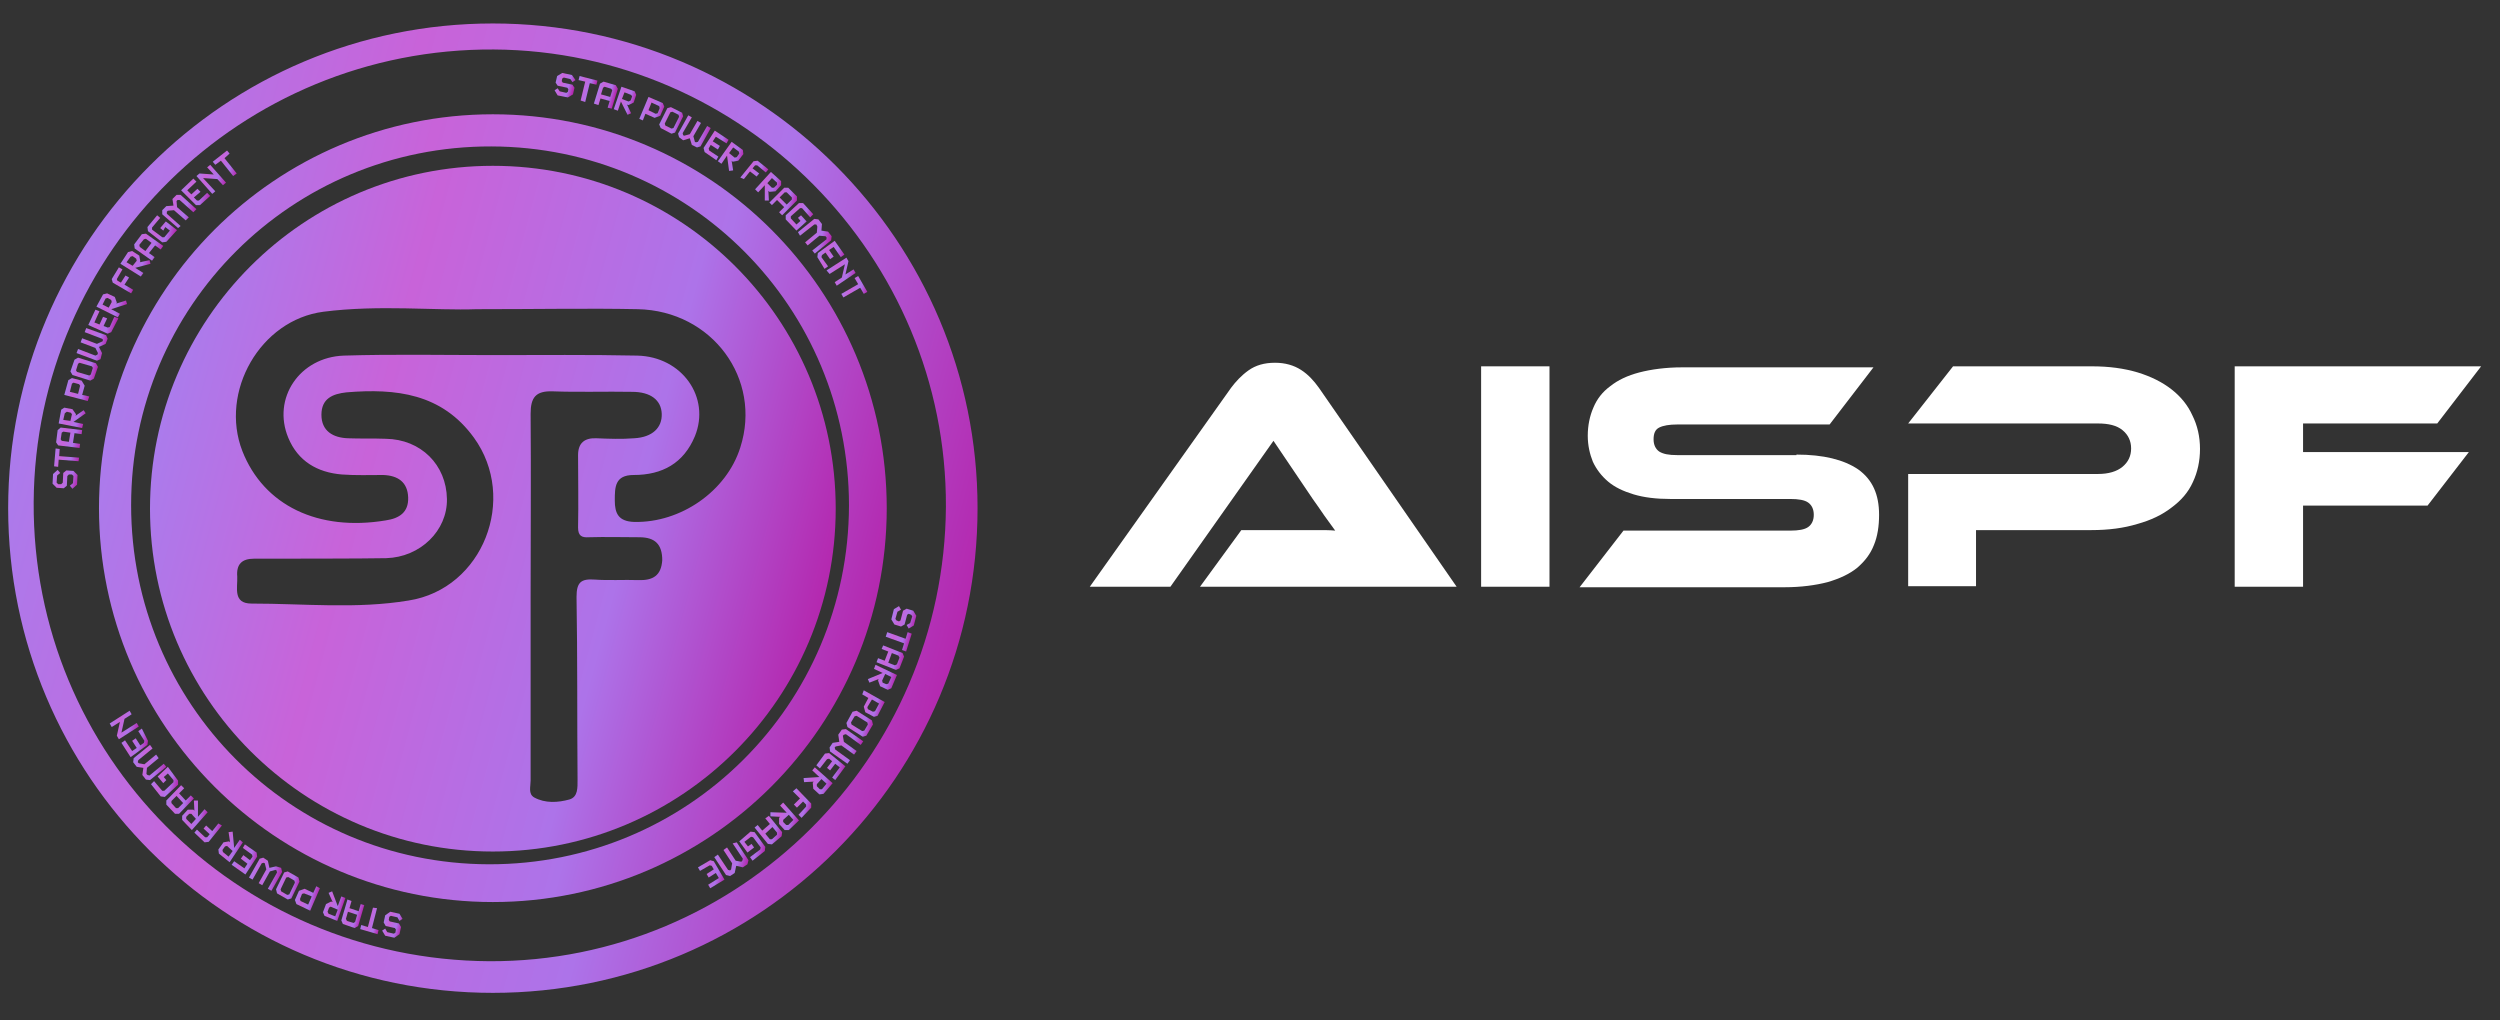 <?xml version="1.0" encoding="utf-8"?>
<!-- Generator: Adobe Illustrator 25.4.1, SVG Export Plug-In . SVG Version: 6.00 Build 0)  -->
<svg version="1.1" id="图层_1" xmlns="http://www.w3.org/2000/svg" xmlns:xlink="http://www.w3.org/1999/xlink" x="0px" y="0px"
	 viewBox="0 0 490 200" style="enable-background:new 0 0 490 200;" xml:space="preserve">
<rect x="0" y="0" width="490" height="200" fill="#333333" stroke="none"/>
<style type="text/css">
	.st0{fill:url(#SVGID_1_);}
	.st1{fill:url(#SVGID_00000001621357691269733240000000285800228392917642_);}
	.st2{fill:url(#SVGID_00000060744090485620437080000009247561633953813655_);}
	.st3{fill:url(#SVGID_00000124842549384340090870000013578613249514263209_);}
	.st4{fill:url(#SVGID_00000015349487138243440300000008166509224936232594_);}
	.st5{fill:url(#SVGID_00000169531697871890902480000012594084887064841148_);}
	.st6{fill:url(#SVGID_00000038413638029189131830000013515121957146261407_);}
	.st7{fill:url(#SVGID_00000052807265842133269310000012537109443612310173_);}
	.st8{fill:url(#SVGID_00000020395582092490624030000010475307159057021621_);}
	.st9{fill:url(#SVGID_00000068679392236951649950000016737611113911627683_);}
	.st10{fill:url(#SVGID_00000146483145393639788830000000003866908325750178_);}
	.st11{fill:url(#SVGID_00000138552837255771681050000013012780169298978730_);}
	.st12{fill:url(#SVGID_00000101069849594849905850000006538914710668877494_);}
	.st13{fill:url(#SVGID_00000016779802227086091320000010744267254894783911_);}
	.st14{fill:url(#SVGID_00000005987817484471093380000016136287170597392269_);}
	.st15{fill:url(#SVGID_00000078745130217323673180000004580971585735991968_);}
	.st16{fill:url(#SVGID_00000009579211338195185850000015043318150267145130_);}
	.st17{fill:url(#SVGID_00000036229767773477514160000016098340354470543262_);}
	.st18{fill:url(#SVGID_00000068653395716090429710000012435689255086950542_);}
	.st19{fill:url(#SVGID_00000151536367338161235650000013614075961533920414_);}
	.st20{fill:url(#SVGID_00000116198538291001242560000000046386845182164414_);}
	.st21{fill:url(#SVGID_00000086684918288748626040000016520753563670320806_);}
	.st22{fill:url(#SVGID_00000150089171779058723860000000859935846309621634_);}
	.st23{fill:url(#SVGID_00000024000451398565886420000010277169413845829534_);}
	.st24{fill:url(#SVGID_00000011718205269146631840000014850282788318550947_);}
	.st25{fill:url(#SVGID_00000173879567881214758490000009541395226232289437_);}
	.st26{fill:url(#SVGID_00000000939281693431915610000011961846870896861837_);}
	.st27{fill:url(#SVGID_00000125580680652577122250000003702469277345953686_);}
	.st28{fill:url(#SVGID_00000012455569743169336000000009920773781435741597_);}
	.st29{fill:url(#SVGID_00000129915365664413018640000001382271263509701520_);}
	.st30{fill:url(#SVGID_00000121965865937740972640000004416492406786208676_);}
	.st31{fill:url(#SVGID_00000126294156428476740910000017243998831915190178_);}
	.st32{fill:url(#SVGID_00000156575122002800179680000008402862886646372252_);}
	.st33{fill:url(#SVGID_00000061446147319014862580000010916983138407681952_);}
	.st34{fill:url(#SVGID_00000058572645740509285210000017779449839974057346_);}
	.st35{fill:url(#SVGID_00000060711032584623407240000006423630228178938508_);}
	.st36{fill:url(#SVGID_00000162347019930037207950000014238588507229928379_);}
	.st37{fill:url(#SVGID_00000150816214554216682770000008528735329522965383_);}
	.st38{fill:url(#SVGID_00000117661540452274841490000003252544148912617369_);}
	.st39{fill:url(#SVGID_00000123420486470354585960000016557403317264401798_);}
	.st40{fill:url(#SVGID_00000121260574661012101730000001455206494238555296_);}
	.st41{fill:url(#SVGID_00000052092869663248099090000014255667066078903483_);}
	.st42{fill:url(#SVGID_00000029035220190584495700000006294637192817756838_);}
	.st43{fill:url(#SVGID_00000061459437457953784490000002742830312418131589_);}
	.st44{fill:url(#SVGID_00000175315135472926780700000012867524686637637554_);}
	.st45{fill:url(#SVGID_00000133528847968867186940000017075590350083541178_);}
	.st46{fill:url(#SVGID_00000086664257077916941500000015473210918325713831_);}
	.st47{fill:url(#SVGID_00000176015437147653394940000004875690712841298864_);}
	.st48{fill:url(#SVGID_00000173861232524142174890000001452344963989644202_);}
	.st49{fill:url(#SVGID_00000070821300820349163660000007196203225824777882_);}
	.st50{fill:url(#SVGID_00000075144481089960114640000013388435208244879232_);}
	.st51{fill:url(#SVGID_00000115481948961455008660000017697696485262693276_);}
	.st52{fill:url(#SVGID_00000015350512746177252450000008758363904808876191_);}
	.st53{fill:url(#SVGID_00000035525670273454287210000002356760825645820811_);}
	.st54{fill:url(#SVGID_00000047782485873035202990000011990434885548103569_);}
	.st55{fill:url(#SVGID_00000039128664298376097660000000916513430397480075_);}
	.st56{fill:url(#SVGID_00000056397776313327597260000001495148286242368413_);}
	.st57{fill:url(#SVGID_00000123430259325788061740000009811503429656268217_);}
	.st58{fill:url(#SVGID_00000110451994707573398660000013173279188422255028_);}
	.st59{fill:url(#SVGID_00000170252184020992171200000008883580644479639990_);}
	.st60{fill:url(#SVGID_00000096739025034578313350000004621405170846388918_);}
	.st61{fill:url(#SVGID_00000008852207799527208280000015971572255600629174_);}
	.st62{fill:url(#SVGID_00000150786242014803687030000011357268773908053390_);}
	.st63{fill:url(#SVGID_00000141432828505415807520000013752643135107591594_);}
	.st64{fill:url(#SVGID_00000139277574115787148240000000702764784132786592_);}
	.st65{fill:url(#SVGID_00000008133738388629746300000016467948980421016723_);}
	.st66{fill:url(#SVGID_00000120527809485567148530000018252811080127114368_);}
	.st67{fill:url(#SVGID_00000010282290646623408220000009249955173322861203_);}
	.st68{fill:#FFFFFF;}
</style>
<g>
	<linearGradient id="SVGID_1_" gradientUnits="userSpaceOnUse" x1="4.85" y1="75.028" x2="188.422" y2="124.216">
		<stop  offset="0" style="stop-color:#AB7BEC"/>
		<stop  offset="0.304" style="stop-color:#C863D9"/>
		<stop  offset="0.701" style="stop-color:#AD73E9"/>
		<stop  offset="1" style="stop-color:#B428AF"/>
	</linearGradient>
	<path class="st0" d="M96.6,4.6c-52.5,0-95,42.5-95,95c0,52.5,42.5,95,95,95s95-42.5,95-95C191.6,47.2,149.1,4.6,96.6,4.6z
		 M95.9,188.4c-49.7-0.3-89.6-40.4-89.3-90c0.3-49.3,40.7-89,90.2-88.7c48.9,0.3,88.8,40.7,88.6,89.6
		C185.1,148.6,144.9,188.6,95.9,188.4z"/>
	
		<linearGradient id="SVGID_00000004517497219711428090000018341688266230340773_" gradientUnits="userSpaceOnUse" x1="22.06" y1="79.639" x2="171.212" y2="119.604">
		<stop  offset="0" style="stop-color:#AB7BEC"/>
		<stop  offset="0.304" style="stop-color:#C863D9"/>
		<stop  offset="0.701" style="stop-color:#AD73E9"/>
		<stop  offset="1" style="stop-color:#B428AF"/>
	</linearGradient>
	<path style="fill:url(#SVGID_00000004517497219711428090000018341688266230340773_);" d="M96.6,22.4C54,22.4,19.4,57,19.4,99.6
		c0,42.6,34.6,77.2,77.2,77.2s77.2-34.6,77.2-77.2C173.8,57,139.3,22.4,96.6,22.4z M95.8,169.4c-38.9-0.1-70.1-31.5-70.1-70.4
		c0-39,31.5-70.4,70.6-70.3c38.9,0.1,70.1,31.5,70.1,70.4C166.3,138.1,134.8,169.5,95.8,169.4z"/>
	
		<linearGradient id="SVGID_00000170260017434987050250000003735817098939568311_" gradientUnits="userSpaceOnUse" x1="31.749" y1="82.235" x2="161.524" y2="117.008">
		<stop  offset="0" style="stop-color:#AB7BEC"/>
		<stop  offset="0.304" style="stop-color:#C863D9"/>
		<stop  offset="0.701" style="stop-color:#AD73E9"/>
		<stop  offset="1" style="stop-color:#B428AF"/>
	</linearGradient>
	<path style="fill:url(#SVGID_00000170260017434987050250000003735817098939568311_);" d="M96.6,32.5c-37.1,0-67.2,30.1-67.2,67.2
		s30.1,67.2,67.2,67.2c37.1,0,67.2-30.1,67.2-67.2S133.7,32.5,96.6,32.5z M80.1,117.7c-10.2,1.7-20.5,0.6-30.8,0.6
		c-3.7,0-2.7-3.1-2.8-5.3c-0.2-2.4,0.9-3.5,3.3-3.5c4.5,0,21.8,0,25.9-0.1c6.7-0.2,12-5.4,11.9-11.6c-0.1-6.7-5.1-11.7-12-11.8
		c-2.5-0.1-5,0-7.4-0.1c-2.9-0.1-5.2-1.4-5.2-4.6c0-3.2,2.2-4.1,4.9-4.4c9.7-0.8,18.7,0.2,25,8.9C101.5,97.7,94.7,115.4,80.1,117.7z
		 M125.1,113.7c-2.8-0.1-5.7,0.1-8.5-0.1c-2.7-0.2-3.6,0.5-3.6,3.4c0.2,11.9,0.1,23.9,0.2,35.8c0,1.6,0.1,3.4-1.6,3.9
		c-2.2,0.6-4.7,0.8-6.9-0.4c-1.2-0.7-0.7-2.1-0.7-3.3c0-12,0-24.1,0-36.1c0-11.9,0.1-23.9,0-35.8c0-3.2,1-4.5,4.3-4.4
		c5.2,0.2,10.4,0,15.6,0.1c3.6,0,5.7,1.6,5.8,4.3c0.1,2.7-1.8,4.6-5.4,4.8c-2.5,0.2-5,0.1-7.4,0c-2.3-0.1-3.6,0.9-3.6,3.3
		c0,4.7,0.1,9.4,0,14.2c0,1.6,0.7,2,2.1,1.9c3.3-0.1,6.6,0,9.9,0c3.1,0,4.5,1.4,4.5,4.5C129.6,112.8,128,113.8,125.1,113.7z
		 M124.3,102.3c-3.1-0.1-3.8-1.7-3.8-4.2c0-2.6,0-5,3.7-5c5.6,0,9.8-2.3,12-7.6c3.1-7.6-2.5-15.6-11.3-15.8
		c-9.4-0.2-18.9-0.1-28.4-0.1c-9.7,0-19.4-0.2-29.1,0.1c-8.7,0.3-14.1,8.4-10.9,16.1c1.9,4.6,5.7,6.8,10.5,7.2
		c2.7,0.2,5.4,0.1,8.1,0.1c2.9,0.1,4.8,1.4,4.9,4.4c0.1,2.9-1.7,4.1-4.4,4.5c-13.2,2.2-23.9-2.9-28.1-13.6
		C43,76.8,51,62.7,63.4,61.1c10.9-1.4,22-0.2,30-0.5c12.5,0,22.1-0.2,31.6,0c14.6,0.3,24.4,13.7,20.1,27.1
		C142.4,96.3,133.4,102.5,124.3,102.3z"/>
	<g>
		
			<linearGradient id="SVGID_00000062157661217944714460000004435329743586115477_" gradientUnits="userSpaceOnUse" x1="108.894" y1="16.133" x2="112.517" y2="17.103">
			<stop  offset="0" style="stop-color:#AB7BEC"/>
			<stop  offset="0.304" style="stop-color:#C863D9"/>
			<stop  offset="0.701" style="stop-color:#AD73E9"/>
			<stop  offset="1" style="stop-color:#B428AF"/>
		</linearGradient>
		<path style="fill:url(#SVGID_00000062157661217944714460000004435329743586115477_);" d="M109.3,18.7l-0.6-1l0.6-0.4l0.4,0.6
			l1.3,0.3l0.3-0.2l0.1-0.5l-0.2-0.3l-1.9-0.4l-0.4-0.6l0.3-1.3l1-0.6l1.9,0.4l0.7,1l-0.6,0.4l-0.4-0.6l-1.3-0.3l-0.3,0.2l-0.1,0.5
			l0.2,0.3l1.9,0.4l0.4,0.6l-0.3,1.3l-1,0.6L109.3,18.7z"/>
		
			<linearGradient id="SVGID_00000137106928821426618940000009025369064869715876_" gradientUnits="userSpaceOnUse" x1="113.039" y1="17.023" x2="116.486" y2="17.946">
			<stop  offset="0" style="stop-color:#AB7BEC"/>
			<stop  offset="0.304" style="stop-color:#C863D9"/>
			<stop  offset="0.701" style="stop-color:#AD73E9"/>
			<stop  offset="1" style="stop-color:#B428AF"/>
		</linearGradient>
		<path style="fill:url(#SVGID_00000137106928821426618940000009025369064869715876_);" d="M113.8,19.7l0.9-3.7l-1.3-0.3l0.2-0.8
			l3.5,0.9l-0.2,0.8l-1.3-0.3l-0.9,3.7L113.8,19.7z"/>
		
			<linearGradient id="SVGID_00000160913548183768288440000004456942787799183240_" gradientUnits="userSpaceOnUse" x1="116.953" y1="18.1" x2="120.5" y2="19.05">
			<stop  offset="0" style="stop-color:#AB7BEC"/>
			<stop  offset="0.304" style="stop-color:#C863D9"/>
			<stop  offset="0.701" style="stop-color:#AD73E9"/>
			<stop  offset="1" style="stop-color:#B428AF"/>
		</linearGradient>
		<path style="fill:url(#SVGID_00000160913548183768288440000004456942787799183240_);" d="M116.4,20.3l1.2-3.9l0.7-0.4l2.4,0.7
			l0.4,0.7l-1.2,3.9l-0.8-0.2l0.4-1.3l-1.8-0.5l-0.4,1.3L116.4,20.3z M119.6,19l0.4-1.3l-0.2-0.3l-1.3-0.4l-0.3,0.2l-0.4,1.3
			L119.6,19z"/>
		
			<linearGradient id="SVGID_00000152966467643649442280000003394769085945518214_" gradientUnits="userSpaceOnUse" x1="120.807" y1="19.464" x2="124.272" y2="20.392">
			<stop  offset="0" style="stop-color:#AB7BEC"/>
			<stop  offset="0.304" style="stop-color:#C863D9"/>
			<stop  offset="0.701" style="stop-color:#AD73E9"/>
			<stop  offset="1" style="stop-color:#B428AF"/>
		</linearGradient>
		<path style="fill:url(#SVGID_00000152966467643649442280000003394769085945518214_);" d="M121.7,19.9l-0.6,1.8l-0.8-0.3l1.5-4.4
			l2.6,0.9l0.3,0.7l-0.5,1.5l-1,0.5l-0.3-0.1l0.8,1.7l-0.7,0.3L121.7,19.9z M123.2,19.9l0.4-0.2l0.3-0.8l-0.2-0.3l-1.3-0.5l-0.5,1.3
			L123.2,19.9z"/>
		
			<linearGradient id="SVGID_00000102502578380266182080000008269579946835365014_" gradientUnits="userSpaceOnUse" x1="125.92" y1="21.14" x2="129.894" y2="22.205">
			<stop  offset="0" style="stop-color:#AB7BEC"/>
			<stop  offset="0.304" style="stop-color:#C863D9"/>
			<stop  offset="0.701" style="stop-color:#AD73E9"/>
			<stop  offset="1" style="stop-color:#B428AF"/>
		</linearGradient>
		<path style="fill:url(#SVGID_00000102502578380266182080000008269579946835365014_);" d="M125.3,23.3l1.8-4.3l2.8,1.2l0.3,0.7
			l-0.8,1.8l-1.1,0.4l-1.8-0.8l-0.5,1.3L125.3,23.3z M128.5,22.3l0.4-0.1l0.4-1l-0.1-0.4l-1.5-0.7l-0.6,1.5L128.5,22.3z"/>
		
			<linearGradient id="SVGID_00000041994244062297543670000010935034356875217329_" gradientUnits="userSpaceOnUse" x1="129.607" y1="23.049" x2="133.643" y2="24.131">
			<stop  offset="0" style="stop-color:#AB7BEC"/>
			<stop  offset="0.304" style="stop-color:#C863D9"/>
			<stop  offset="0.701" style="stop-color:#AD73E9"/>
			<stop  offset="1" style="stop-color:#B428AF"/>
		</linearGradient>
		<path style="fill:url(#SVGID_00000041994244062297543670000010935034356875217329_);" d="M129.5,25.1l-0.3-0.7l1.6-3.2l0.7-0.2
			l2.2,1.1l0.2,0.7l-1.6,3.2l-0.7,0.2L129.5,25.1z M131.6,25.2l0.4-0.1l1.1-2.2l-0.1-0.4l-1.2-0.6l-0.4,0.1l-1.1,2.2l0.1,0.4
			L131.6,25.2z"/>
		
			<linearGradient id="SVGID_00000010284196204632947040000009138320254399431308_" gradientUnits="userSpaceOnUse" x1="133.236" y1="25.107" x2="139.094" y2="26.677">
			<stop  offset="0" style="stop-color:#AB7BEC"/>
			<stop  offset="0.304" style="stop-color:#C863D9"/>
			<stop  offset="0.701" style="stop-color:#AD73E9"/>
			<stop  offset="1" style="stop-color:#B428AF"/>
		</linearGradient>
		<path style="fill:url(#SVGID_00000010284196204632947040000009138320254399431308_);" d="M133.1,26.9l-0.2-0.7l2-3.6l0.7,0.4
			l-1.8,3.1l0.1,0.4l0.2,0.1l1.1-0.3l1.5-2.6l0.7,0.4l-1.5,2.6l0.3,1.1l0.2,0.1l0.4-0.1l1.8-3.1l0.7,0.4l-2,3.6l-0.7,0.2l-1-0.5
			l-0.4-1.3l-1.3,0.4L133.1,26.9z"/>
		
			<linearGradient id="SVGID_00000010296910952575726820000005959029583315910309_" gradientUnits="userSpaceOnUse" x1="138.213" y1="27.927" x2="142.459" y2="29.064">
			<stop  offset="0" style="stop-color:#AB7BEC"/>
			<stop  offset="0.304" style="stop-color:#C863D9"/>
			<stop  offset="0.701" style="stop-color:#AD73E9"/>
			<stop  offset="1" style="stop-color:#B428AF"/>
		</linearGradient>
		<path style="fill:url(#SVGID_00000010296910952575726820000005959029583315910309_);" d="M138.1,29.8l-0.2-0.8l2.2-3.4l2.7,1.8
			l-0.4,0.7l-2.1-1.3l-0.6,0.9l1.4,0.9l-0.4,0.7l-1.4-0.9l-0.4,0.7l0.1,0.4l1.8,1.2l-0.4,0.7L138.1,29.8z"/>
		
			<linearGradient id="SVGID_00000083799652486193207950000001465839257552631722_" gradientUnits="userSpaceOnUse" x1="141.132" y1="30.109" x2="145.501" y2="31.279">
			<stop  offset="0" style="stop-color:#AB7BEC"/>
			<stop  offset="0.304" style="stop-color:#C863D9"/>
			<stop  offset="0.701" style="stop-color:#AD73E9"/>
			<stop  offset="1" style="stop-color:#B428AF"/>
		</linearGradient>
		<path style="fill:url(#SVGID_00000083799652486193207950000001465839257552631722_);" d="M142.5,30.5l-1.1,1.6l-0.7-0.5l2.7-3.8
			l2.2,1.6l0.1,0.8l-1,1.3l-1.1,0.2l-0.2-0.2l0.3,1.9l-0.8,0.1L142.5,30.5z M144,30.9l0.4-0.1l0.5-0.7l-0.1-0.4l-1.1-0.8l-0.8,1.1
			L144,30.9z"/>
		
			<linearGradient id="SVGID_00000102540851305284529500000011075960706945087164_" gradientUnits="userSpaceOnUse" x1="145.542" y1="32.991" x2="150.292" y2="34.263">
			<stop  offset="0" style="stop-color:#AB7BEC"/>
			<stop  offset="0.304" style="stop-color:#C863D9"/>
			<stop  offset="0.701" style="stop-color:#AD73E9"/>
			<stop  offset="1" style="stop-color:#B428AF"/>
		</linearGradient>
		<path style="fill:url(#SVGID_00000102540851305284529500000011075960706945087164_);" d="M145.1,34.8l2.6-3.2l0.8-0.1l2.1,1.7
			l-0.5,0.6l-1.7-1.4l-0.4,0l-0.5,0.6l1.3,1l-0.5,0.6l-1.3-1l-1.2,1.5L145.1,34.8z"/>
		
			<linearGradient id="SVGID_00000048481796945855830100000012794462849911604878_" gradientUnits="userSpaceOnUse" x1="148.304" y1="35.955" x2="152.932" y2="37.195">
			<stop  offset="0" style="stop-color:#AB7BEC"/>
			<stop  offset="0.304" style="stop-color:#C863D9"/>
			<stop  offset="0.701" style="stop-color:#AD73E9"/>
			<stop  offset="1" style="stop-color:#B428AF"/>
		</linearGradient>
		<path style="fill:url(#SVGID_00000048481796945855830100000012794462849911604878_);" d="M149.9,36.3l-1.3,1.4l-0.6-0.6l3.1-3.4
			l2,1.8l0,0.8l-1.1,1.2l-1.2,0.1l-0.2-0.2l0.1,1.9l-0.8,0L149.9,36.3z M151.3,36.8l0.4,0l0.6-0.6l0-0.4l-1-0.9l-0.9,1L151.3,36.8z"
			/>
		
			<linearGradient id="SVGID_00000124869131149033640260000006075910659372689544_" gradientUnits="userSpaceOnUse" x1="151.012" y1="38.739" x2="155.968" y2="40.066">
			<stop  offset="0" style="stop-color:#AB7BEC"/>
			<stop  offset="0.304" style="stop-color:#C863D9"/>
			<stop  offset="0.701" style="stop-color:#AD73E9"/>
			<stop  offset="1" style="stop-color:#B428AF"/>
		</linearGradient>
		<path style="fill:url(#SVGID_00000124869131149033640260000006075910659372689544_);" d="M150.8,39.7l2.9-2.9l0.8,0l1.7,1.7v0.8
			l-2.9,2.9l-0.6-0.6l1-1l-1.4-1.4l-1,1L150.8,39.7z M154.2,40.1l1-1l0-0.4l-1-1h-0.4l-1,1L154.2,40.1z"/>
		
			<linearGradient id="SVGID_00000072973855343229033630000013570464964689224599_" gradientUnits="userSpaceOnUse" x1="154.137" y1="41.84" x2="159.168" y2="43.188">
			<stop  offset="0" style="stop-color:#AB7BEC"/>
			<stop  offset="0.304" style="stop-color:#C863D9"/>
			<stop  offset="0.701" style="stop-color:#AD73E9"/>
			<stop  offset="1" style="stop-color:#B428AF"/>
		</linearGradient>
		<path style="fill:url(#SVGID_00000072973855343229033630000013570464964689224599_);" d="M154,43l0-0.8l2.6-2.4l0.8,0l2,2.2
			l-0.6,0.6l-1.6-1.8l-0.4,0l-1.8,1.6l0,0.4l1.1,1.2l0.8-0.7l-0.5-0.6l0.6-0.5l1.1,1.2l-2,1.8L154,43z"/>
		
			<linearGradient id="SVGID_00000120552118860881331700000013925264914494056073_" gradientUnits="userSpaceOnUse" x1="156.397" y1="45.38" x2="162.778" y2="47.09">
			<stop  offset="0" style="stop-color:#AB7BEC"/>
			<stop  offset="0.304" style="stop-color:#C863D9"/>
			<stop  offset="0.701" style="stop-color:#AD73E9"/>
			<stop  offset="1" style="stop-color:#B428AF"/>
		</linearGradient>
		<path style="fill:url(#SVGID_00000120552118860881331700000013925264914494056073_);" d="M156.4,45.5l3.2-2.6l0.8,0.1l0.7,0.9
			l-0.1,1.3l1.3,0.2l0.7,0.9l-0.1,0.8l-3.2,2.6l-0.5-0.6l2.8-2.2l0-0.4l-0.2-0.2l-1.2-0.1l-2.3,1.9l-0.5-0.6l2.3-1.9l0.1-1.2L160,44
			l-0.4,0l-2.8,2.2L156.4,45.5z"/>
		
			<linearGradient id="SVGID_00000024719866112553607130000001836136689481373615_" gradientUnits="userSpaceOnUse" x1="160.408" y1="49.374" x2="165.375" y2="50.705">
			<stop  offset="0" style="stop-color:#AB7BEC"/>
			<stop  offset="0.304" style="stop-color:#C863D9"/>
			<stop  offset="0.701" style="stop-color:#AD73E9"/>
			<stop  offset="1" style="stop-color:#B428AF"/>
		</linearGradient>
		<path style="fill:url(#SVGID_00000024719866112553607130000001836136689481373615_);" d="M160.2,50.4l0.1-0.8l3.3-2.4l1.9,2.7
			l-0.7,0.5l-1.4-2l-0.9,0.6l0.9,1.3l-0.7,0.5l-0.9-1.3l-0.7,0.5l-0.1,0.4l1.3,1.8l-0.7,0.5L160.2,50.4z"/>
		
			<linearGradient id="SVGID_00000134943412573283262570000009167346048931603636_" gradientUnits="userSpaceOnUse" x1="162.18" y1="52.551" x2="167.741" y2="54.041">
			<stop  offset="0" style="stop-color:#AB7BEC"/>
			<stop  offset="0.304" style="stop-color:#C863D9"/>
			<stop  offset="0.701" style="stop-color:#AD73E9"/>
			<stop  offset="1" style="stop-color:#B428AF"/>
		</linearGradient>
		<path style="fill:url(#SVGID_00000134943412573283262570000009167346048931603636_);" d="M162,53l3.9-2.5l0.4,0.7l-0.6,2.6l1.6-1
			l0.4,0.7L164,56l-0.4-0.7l1.4-0.9l0.6-2.6l-3,1.9L162,53z"/>
		
			<linearGradient id="SVGID_00000180341380648484358430000001998567230008816045_" gradientUnits="userSpaceOnUse" x1="165.354" y1="55.84" x2="170.028" y2="57.093">
			<stop  offset="0" style="stop-color:#AB7BEC"/>
			<stop  offset="0.304" style="stop-color:#C863D9"/>
			<stop  offset="0.701" style="stop-color:#AD73E9"/>
			<stop  offset="1" style="stop-color:#B428AF"/>
		</linearGradient>
		<path style="fill:url(#SVGID_00000180341380648484358430000001998567230008816045_);" d="M164.9,57.6l3.3-1.9l-0.7-1.2l0.7-0.4
			l1.8,3.1l-0.7,0.4l-0.7-1.2l-3.3,1.9L164.9,57.6z"/>
	</g>
	<g>
		
			<linearGradient id="SVGID_00000039840389716821631020000009984253961678232230_" gradientUnits="userSpaceOnUse" x1="174.954" y1="120.397" x2="179.469" y2="121.607">
			<stop  offset="0" style="stop-color:#AB7BEC"/>
			<stop  offset="0.304" style="stop-color:#C863D9"/>
			<stop  offset="0.701" style="stop-color:#AD73E9"/>
			<stop  offset="1" style="stop-color:#B428AF"/>
		</linearGradient>
		<path style="fill:url(#SVGID_00000039840389716821631020000009984253961678232230_);" d="M175.2,119.4l1-0.6l0.4,0.7l-0.7,0.4
			l-0.4,1.4l0.2,0.3l0.5,0.2l0.3-0.2l0.5-1.9l0.7-0.4l1.3,0.4l0.6,1l-0.5,1.9l-1,0.6l-0.4-0.7l0.7-0.4l0.4-1.3l-0.2-0.3l-0.5-0.2
			l-0.3,0.2l-0.5,1.9l-0.7,0.4l-1.3-0.4l-0.6-1L175.2,119.4z"/>
		
			<linearGradient id="SVGID_00000001658069860693771060000011222281791182271414_" gradientUnits="userSpaceOnUse" x1="173.695" y1="124.547" x2="178.304" y2="125.783">
			<stop  offset="0" style="stop-color:#AB7BEC"/>
			<stop  offset="0.304" style="stop-color:#C863D9"/>
			<stop  offset="0.701" style="stop-color:#AD73E9"/>
			<stop  offset="1" style="stop-color:#B428AF"/>
		</linearGradient>
		<path style="fill:url(#SVGID_00000001658069860693771060000011222281791182271414_);" d="M173.9,123.9l3.6,1.3l0.4-1.3l0.8,0.3
			l-1.1,3.5l-0.8-0.3l0.4-1.3l-3.6-1.3L173.9,123.9z"/>
		
			<linearGradient id="SVGID_00000065786626458390659020000006789610583541020050_" gradientUnits="userSpaceOnUse" x1="172.142" y1="128.374" x2="176.927" y2="129.656">
			<stop  offset="0" style="stop-color:#AB7BEC"/>
			<stop  offset="0.304" style="stop-color:#C863D9"/>
			<stop  offset="0.701" style="stop-color:#AD73E9"/>
			<stop  offset="1" style="stop-color:#B428AF"/>
		</linearGradient>
		<path style="fill:url(#SVGID_00000065786626458390659020000006789610583541020050_);" d="M173.1,126.5l3.8,1.5l0.3,0.7l-0.9,2.3
			l-0.7,0.3l-3.8-1.5l0.3-0.8l1.3,0.5l0.7-1.8l-1.3-0.5L173.1,126.5z M174.1,129.9l1.3,0.5l0.4-0.2l0.5-1.3l-0.2-0.4l-1.3-0.5
			L174.1,129.9z"/>
		
			<linearGradient id="SVGID_00000103231022908050381270000005840874927357649034_" gradientUnits="userSpaceOnUse" x1="170.308" y1="132.095" x2="175.465" y2="133.476">
			<stop  offset="0" style="stop-color:#AB7BEC"/>
			<stop  offset="0.304" style="stop-color:#C863D9"/>
			<stop  offset="0.701" style="stop-color:#AD73E9"/>
			<stop  offset="1" style="stop-color:#B428AF"/>
		</linearGradient>
		<path style="fill:url(#SVGID_00000103231022908050381270000005840874927357649034_);" d="M173,131.9l-1.7-0.8l0.3-0.8l4.2,2
			l-1.1,2.6l-0.7,0.3l-1.5-0.7l-0.4-1.1l0.1-0.3l-1.8,0.7l-0.3-0.7L173,131.9z M172.9,133.4l0.1,0.4l0.7,0.3l0.4-0.1l0.6-1.3
			l-1.2-0.6L172.9,133.4z"/>
		
			<linearGradient id="SVGID_00000114761213520638960190000018105738363261129099_" gradientUnits="userSpaceOnUse" x1="168.514" y1="137.486" x2="173.07" y2="138.707">
			<stop  offset="0" style="stop-color:#AB7BEC"/>
			<stop  offset="0.304" style="stop-color:#C863D9"/>
			<stop  offset="0.701" style="stop-color:#AD73E9"/>
			<stop  offset="1" style="stop-color:#B428AF"/>
		</linearGradient>
		<path style="fill:url(#SVGID_00000114761213520638960190000018105738363261129099_);" d="M169.3,135.3l4.1,2.3l-1.4,2.7l-0.7,0.2
			l-1.7-0.9l-0.3-1.1l0.9-1.7l-1.2-0.7L169.3,135.3z M170,138.6l0.1,0.4l1,0.5l0.4-0.1l0.8-1.5l-1.4-0.8L170,138.6z"/>
		
			<linearGradient id="SVGID_00000134970548026723082130000005281582357102124425_" gradientUnits="userSpaceOnUse" x1="165.929" y1="141.12" x2="170.9" y2="142.453">
			<stop  offset="0" style="stop-color:#AB7BEC"/>
			<stop  offset="0.304" style="stop-color:#C863D9"/>
			<stop  offset="0.701" style="stop-color:#AD73E9"/>
			<stop  offset="1" style="stop-color:#B428AF"/>
		</linearGradient>
		<path style="fill:url(#SVGID_00000134970548026723082130000005281582357102124425_);" d="M167.1,139.5l0.8-0.2l3,1.9l0.2,0.8
			l-1.3,2.2l-0.7,0.2l-3-1.9l-0.2-0.8L167.1,139.5z M166.8,141.6l0.1,0.4l2.1,1.3l0.4-0.1l0.7-1.2l-0.1-0.4l-2.1-1.3l-0.4,0.1
			L166.8,141.6z"/>
		
			<linearGradient id="SVGID_00000125564228110253483010000001931977844416933288_" gradientUnits="userSpaceOnUse" x1="162.888" y1="145.467" x2="168.618" y2="147.002">
			<stop  offset="0" style="stop-color:#AB7BEC"/>
			<stop  offset="0.304" style="stop-color:#C863D9"/>
			<stop  offset="0.701" style="stop-color:#AD73E9"/>
			<stop  offset="1" style="stop-color:#B428AF"/>
		</linearGradient>
		<path style="fill:url(#SVGID_00000125564228110253483010000001931977844416933288_);" d="M165,143l0.8-0.1l3.4,2.4l-0.5,0.7
			l-2.9-2.1l-0.4,0.1l-0.2,0.2l0.2,1.2l2.5,1.8l-0.5,0.7l-2.5-1.8l-1.1,0.2l-0.2,0.2l0.1,0.4l2.9,2.1l-0.5,0.7l-3.4-2.4l-0.1-0.8
			l0.6-0.9l1.3-0.2l-0.2-1.4L165,143z"/>
		
			<linearGradient id="SVGID_00000162311056070951051650000017112255884888997265_" gradientUnits="userSpaceOnUse" x1="160.132" y1="149.487" x2="165.501" y2="150.926">
			<stop  offset="0" style="stop-color:#AB7BEC"/>
			<stop  offset="0.304" style="stop-color:#C863D9"/>
			<stop  offset="0.701" style="stop-color:#AD73E9"/>
			<stop  offset="1" style="stop-color:#B428AF"/>
		</linearGradient>
		<path style="fill:url(#SVGID_00000162311056070951051650000017112255884888997265_);" d="M161.7,147.7l0.8-0.1l3.2,2.6l-2,2.7
			l-0.6-0.5l1.5-2l-0.9-0.7l-1,1.3l-0.6-0.5l1-1.3l-0.6-0.5l-0.4,0.1l-1.4,1.8L160,150L161.7,147.7z"/>
		
			<linearGradient id="SVGID_00000163760664203310682000000002001291526351043750_" gradientUnits="userSpaceOnUse" x1="157.567" y1="152.325" x2="163.112" y2="153.811">
			<stop  offset="0" style="stop-color:#AB7BEC"/>
			<stop  offset="0.304" style="stop-color:#C863D9"/>
			<stop  offset="0.701" style="stop-color:#AD73E9"/>
			<stop  offset="1" style="stop-color:#B428AF"/>
		</linearGradient>
		<path style="fill:url(#SVGID_00000163760664203310682000000002001291526351043750_);" d="M160.6,152.3l-1.4-1.3l0.5-0.6l3.5,3.1
			l-1.8,2.1l-0.8,0.1l-1.2-1.1l-0.1-1.2l0.2-0.2l-1.9,0.1l-0.1-0.8L160.6,152.3z M160.1,153.7l0,0.4l0.6,0.6l0.4,0l0.9-1.1l-1-0.9
			L160.1,153.7z"/>
		
			<linearGradient id="SVGID_00000031917289453014693930000004876416297884583084_" gradientUnits="userSpaceOnUse" x1="155.067" y1="156.964" x2="159.113" y2="158.048">
			<stop  offset="0" style="stop-color:#AB7BEC"/>
			<stop  offset="0.304" style="stop-color:#C863D9"/>
			<stop  offset="0.701" style="stop-color:#AD73E9"/>
			<stop  offset="1" style="stop-color:#B428AF"/>
		</linearGradient>
		<path style="fill:url(#SVGID_00000031917289453014693930000004876416297884583084_);" d="M156.1,154.5l2.9,3l0,0.8l-1.9,2
			l-0.6-0.6l1.5-1.6l0-0.4l-0.6-0.6l-1.2,1.2l-0.6-0.6l1.2-1.2l-1.4-1.4L156.1,154.5z"/>
		
			<linearGradient id="SVGID_00000155854360907569501280000008787822231889409425_" gradientUnits="userSpaceOnUse" x1="151.065" y1="159.264" x2="156.638" y2="160.758">
			<stop  offset="0" style="stop-color:#AB7BEC"/>
			<stop  offset="0.304" style="stop-color:#C863D9"/>
			<stop  offset="0.701" style="stop-color:#AD73E9"/>
			<stop  offset="1" style="stop-color:#B428AF"/>
		</linearGradient>
		<path style="fill:url(#SVGID_00000155854360907569501280000008787822231889409425_);" d="M154.2,159.3l-1.3-1.4l0.6-0.6l3.1,3.5
			l-2,1.9l-0.8,0l-1.1-1.2l0-1.2l0.2-0.2l-1.9-0.1l0-0.8L154.2,159.3z M153.5,160.7l0,0.4l0.6,0.6l0.4,0l1-1l-0.9-1L153.5,160.7z"/>
		
			<linearGradient id="SVGID_00000129907928413954575590000015603362132225937836_" gradientUnits="userSpaceOnUse" x1="148.076" y1="161.979" x2="153.422" y2="163.412">
			<stop  offset="0" style="stop-color:#AB7BEC"/>
			<stop  offset="0.304" style="stop-color:#C863D9"/>
			<stop  offset="0.701" style="stop-color:#AD73E9"/>
			<stop  offset="1" style="stop-color:#B428AF"/>
		</linearGradient>
		<path style="fill:url(#SVGID_00000129907928413954575590000015603362132225937836_);" d="M150.7,159.9l2.6,3.2l-0.1,0.8l-1.9,1.6
			l-0.8-0.1l-2.6-3.2l0.6-0.5l0.9,1.1l1.5-1.3l-0.9-1.1L150.7,159.9z M150,163.4l0.9,1.1l0.4,0l1-0.9l0-0.4l-0.9-1.1L150,163.4z"/>
		
			<linearGradient id="SVGID_00000060732028727015000440000017533707988249711002_" gradientUnits="userSpaceOnUse" x1="144.673" y1="165.031" x2="150.01" y2="166.461">
			<stop  offset="0" style="stop-color:#AB7BEC"/>
			<stop  offset="0.304" style="stop-color:#C863D9"/>
			<stop  offset="0.701" style="stop-color:#AD73E9"/>
			<stop  offset="1" style="stop-color:#B428AF"/>
		</linearGradient>
		<path style="fill:url(#SVGID_00000060732028727015000440000017533707988249711002_);" d="M147.1,163l0.8,0.1l2.1,2.9l-0.1,0.8
			l-2.4,1.9L147,168l2-1.5l0.1-0.4l-1.5-2l-0.4-0.1l-1.3,1l0.7,0.9l0.7-0.5l0.5,0.7l-1.3,1l-1.6-2.2L147.1,163z"/>
		
			<linearGradient id="SVGID_00000181052025387033941240000015126559949073970850_" gradientUnits="userSpaceOnUse" x1="140.194" y1="167.524" x2="146.53" y2="169.222">
			<stop  offset="0" style="stop-color:#AB7BEC"/>
			<stop  offset="0.304" style="stop-color:#C863D9"/>
			<stop  offset="0.701" style="stop-color:#AD73E9"/>
			<stop  offset="1" style="stop-color:#B428AF"/>
		</linearGradient>
		<path style="fill:url(#SVGID_00000181052025387033941240000015126559949073970850_);" d="M144.4,165.1l2.3,3.5l-0.2,0.8l-0.9,0.6
			l-1.3-0.3l-0.3,1.4l-0.9,0.6l-0.8-0.2l-2.3-3.5l0.7-0.5l2,3l0.4,0.1l0.2-0.2l0.2-1.2l-1.7-2.6l0.7-0.5l1.7,2.6l1.1,0.2l0.2-0.2
			l0.1-0.4l-2-3L144.4,165.1z"/>
		
			<linearGradient id="SVGID_00000042712433385811033050000017064463224225070266_" gradientUnits="userSpaceOnUse" x1="136.654" y1="170.696" x2="142.081" y2="172.15">
			<stop  offset="0" style="stop-color:#AB7BEC"/>
			<stop  offset="0.304" style="stop-color:#C863D9"/>
			<stop  offset="0.701" style="stop-color:#AD73E9"/>
			<stop  offset="1" style="stop-color:#B428AF"/>
		</linearGradient>
		<path style="fill:url(#SVGID_00000042712433385811033050000017064463224225070266_);" d="M139.2,168.6l0.7,0.2l2.1,3.6l-2.8,1.7
			l-0.4-0.7l2.1-1.3l-0.6-1l-1.4,0.9l-0.4-0.7l1.4-0.9l-0.4-0.7l-0.4-0.1l-1.9,1.1l-0.4-0.7L139.2,168.6z"/>
	</g>
	<g>
		
			<linearGradient id="SVGID_00000181077547490383545550000016639734507797315251_" gradientUnits="userSpaceOnUse" x1="75.169" y1="180.815" x2="78.736" y2="181.771">
			<stop  offset="0" style="stop-color:#AB7BEC"/>
			<stop  offset="0.304" style="stop-color:#C863D9"/>
			<stop  offset="0.701" style="stop-color:#AD73E9"/>
			<stop  offset="1" style="stop-color:#B428AF"/>
		</linearGradient>
		<path style="fill:url(#SVGID_00000181077547490383545550000016639734507797315251_);" d="M78.3,179.1l0.6,1l-0.6,0.4l-0.4-0.7
			l-1.3-0.3l-0.3,0.2l-0.1,0.6l0.2,0.3l1.8,0.4l0.4,0.7l-0.3,1.4l-1,0.7l-1.8-0.4l-0.6-1l0.6-0.4l0.4,0.7l1.3,0.3l0.3-0.2l0.1-0.6
			l-0.2-0.3l-1.8-0.4l-0.4-0.7l0.3-1.4l1-0.7L78.3,179.1z"/>
		
			<linearGradient id="SVGID_00000030487360310088230660000000999012068108409769_" gradientUnits="userSpaceOnUse" x1="71.238" y1="179.843" x2="74.634" y2="180.752">
			<stop  offset="0" style="stop-color:#AB7BEC"/>
			<stop  offset="0.304" style="stop-color:#C863D9"/>
			<stop  offset="0.701" style="stop-color:#AD73E9"/>
			<stop  offset="1" style="stop-color:#B428AF"/>
		</linearGradient>
		<path style="fill:url(#SVGID_00000030487360310088230660000000999012068108409769_);" d="M73.9,178l-1,3.9l1.3,0.4l-0.2,0.8
			l-3.4-1l0.2-0.8l1.3,0.4l1-3.8L73.9,178z"/>
		
			<linearGradient id="SVGID_00000160907491405729580710000014150757712939885455_" gradientUnits="userSpaceOnUse" x1="67.329" y1="178.62" x2="70.832" y2="179.558">
			<stop  offset="0" style="stop-color:#AB7BEC"/>
			<stop  offset="0.304" style="stop-color:#C863D9"/>
			<stop  offset="0.701" style="stop-color:#AD73E9"/>
			<stop  offset="1" style="stop-color:#B428AF"/>
		</linearGradient>
		<path style="fill:url(#SVGID_00000160907491405729580710000014150757712939885455_);" d="M71.4,177.4l-1.2,4.1l-0.7,0.4l-2.3-0.8
			l-0.3-0.7l1.2-4.1l0.8,0.3l-0.4,1.4l1.8,0.6l0.4-1.4L71.4,177.4z M68.2,178.7l-0.4,1.4l0.2,0.4l1.3,0.4l0.3-0.2l0.4-1.4
			L68.2,178.7z"/>
		
			<linearGradient id="SVGID_00000116203763841558153720000012851720887639390866_" gradientUnits="userSpaceOnUse" x1="63.662" y1="177.171" x2="67.085" y2="178.088">
			<stop  offset="0" style="stop-color:#AB7BEC"/>
			<stop  offset="0.304" style="stop-color:#C863D9"/>
			<stop  offset="0.701" style="stop-color:#AD73E9"/>
			<stop  offset="1" style="stop-color:#B428AF"/>
		</linearGradient>
		<path style="fill:url(#SVGID_00000116203763841558153720000012851720887639390866_);" d="M66.2,177.6l0.7-1.9l0.8,0.3l-1.6,4.5
			l-2.5-1l-0.3-0.7l0.6-1.6l1-0.5l0.3,0.1l-0.8-1.8l0.7-0.3L66.2,177.6z M64.8,177.7l-0.3,0.2l-0.3,0.8l0.2,0.4l1.3,0.5l0.5-1.3
			L64.8,177.7z"/>
		
			<linearGradient id="SVGID_00000106137060535128915840000013197937860724773279_" gradientUnits="userSpaceOnUse" x1="58.174" y1="175.233" x2="62.098" y2="176.284">
			<stop  offset="0" style="stop-color:#AB7BEC"/>
			<stop  offset="0.304" style="stop-color:#C863D9"/>
			<stop  offset="0.701" style="stop-color:#AD73E9"/>
			<stop  offset="1" style="stop-color:#B428AF"/>
		</linearGradient>
		<path style="fill:url(#SVGID_00000106137060535128915840000013197937860724773279_);" d="M62.7,174.1l-1.9,4.4l-2.7-1.3l-0.3-0.8
			l0.8-1.8l1.1-0.4l1.7,0.8l0.6-1.3L62.7,174.1z M59.6,175.1l-0.4,0.1l-0.4,1l0.1,0.4l1.5,0.7l0.7-1.6L59.6,175.1z"/>
		
			<linearGradient id="SVGID_00000044896460649508204900000000736141502719589545_" gradientUnits="userSpaceOnUse" x1="54.433" y1="173.062" x2="58.421" y2="174.131">
			<stop  offset="0" style="stop-color:#AB7BEC"/>
			<stop  offset="0.304" style="stop-color:#C863D9"/>
			<stop  offset="0.701" style="stop-color:#AD73E9"/>
			<stop  offset="1" style="stop-color:#B428AF"/>
		</linearGradient>
		<path style="fill:url(#SVGID_00000044896460649508204900000000736141502719589545_);" d="M58.5,172l0.2,0.8l-1.6,3.3l-0.7,0.2
			l-2.1-1.2l-0.2-0.8l1.6-3.3l0.7-0.2L58.5,172z M56.5,171.9l-0.4,0.1l-1.1,2.3l0.1,0.4l1.2,0.7l0.4-0.1l1.1-2.3l-0.1-0.4
			L56.5,171.9z"/>
		
			<linearGradient id="SVGID_00000052081333382111429100000012105313957911510927_" gradientUnits="userSpaceOnUse" x1="49.188" y1="170.387" x2="54.965" y2="171.934">
			<stop  offset="0" style="stop-color:#AB7BEC"/>
			<stop  offset="0.304" style="stop-color:#C863D9"/>
			<stop  offset="0.701" style="stop-color:#AD73E9"/>
			<stop  offset="1" style="stop-color:#B428AF"/>
		</linearGradient>
		<path style="fill:url(#SVGID_00000052081333382111429100000012105313957911510927_);" d="M55.1,170.1l0.2,0.8l-2.1,3.7l-0.7-0.4
			l1.8-3.2l-0.1-0.4l-0.2-0.1l-1.1,0.3l-1.5,2.7l-0.7-0.4l1.5-2.7l-0.3-1.2l-0.2-0.1l-0.4,0.1l-1.8,3.2l-0.7-0.4l2.1-3.7l0.7-0.2
			l0.9,0.6l0.3,1.4l1.3-0.3L55.1,170.1z"/>
		
			<linearGradient id="SVGID_00000000185243612710213780000001894058440476698785_" gradientUnits="userSpaceOnUse" x1="45.997" y1="167.84" x2="50.185" y2="168.962">
			<stop  offset="0" style="stop-color:#AB7BEC"/>
			<stop  offset="0.304" style="stop-color:#C863D9"/>
			<stop  offset="0.701" style="stop-color:#AD73E9"/>
			<stop  offset="1" style="stop-color:#B428AF"/>
		</linearGradient>
		<path style="fill:url(#SVGID_00000000185243612710213780000001894058440476698785_);" d="M50.3,167.1l0.1,0.8l-2.3,3.5l-2.7-1.9
			l0.5-0.7l2,1.4l0.6-0.9l-1.3-1l0.5-0.7l1.3,1l0.5-0.7l-0.1-0.4l-1.8-1.3l0.4-0.7L50.3,167.1z"/>
		
			<linearGradient id="SVGID_00000176727449015115260120000008604440809211349662_" gradientUnits="userSpaceOnUse" x1="43.004" y1="165.446" x2="47.315" y2="166.601">
			<stop  offset="0" style="stop-color:#AB7BEC"/>
			<stop  offset="0.304" style="stop-color:#C863D9"/>
			<stop  offset="0.701" style="stop-color:#AD73E9"/>
			<stop  offset="1" style="stop-color:#B428AF"/>
		</linearGradient>
		<path style="fill:url(#SVGID_00000176727449015115260120000008604440809211349662_);" d="M45.9,166.2l1.1-1.6l0.6,0.5L45,169
			l-2.1-1.7l-0.1-0.8l1-1.4l1.1-0.2l0.2,0.2l-0.3-2l0.8-0.1L45.9,166.2z M44.5,165.8l-0.4,0.1l-0.5,0.7l0.1,0.4l1.1,0.9l0.8-1.1
			L44.5,165.8z"/>
		
			<linearGradient id="SVGID_00000052790300190787472260000003744615148212983455_" gradientUnits="userSpaceOnUse" x1="38.343" y1="162.283" x2="43.03" y2="163.539">
			<stop  offset="0" style="stop-color:#AB7BEC"/>
			<stop  offset="0.304" style="stop-color:#C863D9"/>
			<stop  offset="0.701" style="stop-color:#AD73E9"/>
			<stop  offset="1" style="stop-color:#B428AF"/>
		</linearGradient>
		<path style="fill:url(#SVGID_00000052790300190787472260000003744615148212983455_);" d="M43.5,161.8l-2.6,3.2l-0.8,0.1l-2-1.9
			l0.5-0.6l1.6,1.5l0.4,0l0.5-0.6l-1.2-1.1l0.5-0.6l1.2,1.1l1.2-1.5L43.5,161.8z"/>
		
			<linearGradient id="SVGID_00000150098760385033946140000007685796992963097007_" gradientUnits="userSpaceOnUse" x1="35.814" y1="159.156" x2="40.38" y2="160.379">
			<stop  offset="0" style="stop-color:#AB7BEC"/>
			<stop  offset="0.304" style="stop-color:#C863D9"/>
			<stop  offset="0.701" style="stop-color:#AD73E9"/>
			<stop  offset="1" style="stop-color:#B428AF"/>
		</linearGradient>
		<path style="fill:url(#SVGID_00000150098760385033946140000007685796992963097007_);" d="M38.8,160.1l1.3-1.5l0.6,0.6l-3.1,3.5
			l-1.9-2l0-0.8l1.1-1.2l1.1,0l0.2,0.2l-0.1-2l0.8,0L38.8,160.1z M37.5,159.5l-0.4,0l-0.6,0.6l0,0.4l1,1l0.9-1L37.5,159.5z"/>
		
			<linearGradient id="SVGID_00000078725909257110250140000000139690987278964408_" gradientUnits="userSpaceOnUse" x1="32.887" y1="156.104" x2="37.774" y2="157.413">
			<stop  offset="0" style="stop-color:#AB7BEC"/>
			<stop  offset="0.304" style="stop-color:#C863D9"/>
			<stop  offset="0.701" style="stop-color:#AD73E9"/>
			<stop  offset="1" style="stop-color:#B428AF"/>
		</linearGradient>
		<path style="fill:url(#SVGID_00000078725909257110250140000000139690987278964408_);" d="M38,156.5l-2.9,3l-0.8,0l-1.7-1.8l0-0.8
			l2.9-3l0.6,0.6l-1,1l1.3,1.4l1-1L38,156.5z M34.6,156l-1,1l0,0.4l0.9,1l0.4,0l1-1L34.6,156z"/>
		
			<linearGradient id="SVGID_00000036971146619398358630000005126280465206421159_" gradientUnits="userSpaceOnUse" x1="29.803" y1="152.804" x2="34.766" y2="154.134">
			<stop  offset="0" style="stop-color:#AB7BEC"/>
			<stop  offset="0.304" style="stop-color:#C863D9"/>
			<stop  offset="0.701" style="stop-color:#AD73E9"/>
			<stop  offset="1" style="stop-color:#B428AF"/>
		</linearGradient>
		<path style="fill:url(#SVGID_00000036971146619398358630000005126280465206421159_);" d="M34.9,153l0,0.8l-2.6,2.4l-0.8-0.1
			l-1.9-2.4l0.6-0.6l1.6,1.9l0.4,0l1.8-1.7l0-0.4l-1.1-1.3l-0.8,0.7l0.5,0.6l-0.6,0.6l-1.1-1.3l2-1.9L34.9,153z"/>
		
			<linearGradient id="SVGID_00000085235344630290074180000010817276957549303937_" gradientUnits="userSpaceOnUse" x1="26.326" y1="148.69" x2="32.616" y2="150.376">
			<stop  offset="0" style="stop-color:#AB7BEC"/>
			<stop  offset="0.304" style="stop-color:#C863D9"/>
			<stop  offset="0.701" style="stop-color:#AD73E9"/>
			<stop  offset="1" style="stop-color:#B428AF"/>
		</linearGradient>
		<path style="fill:url(#SVGID_00000085235344630290074180000010817276957549303937_);" d="M32.6,150.3l-3.2,2.6l-0.8-0.1l-0.7-0.9
			l0.2-1.4l-1.3-0.2l-0.7-0.9l0.1-0.8l3.2-2.6l0.5,0.7l-2.8,2.3l-0.1,0.4l0.2,0.2l1.1,0.2l2.3-1.9l0.5,0.7l-2.3,1.9l-0.1,1.2
			l0.2,0.2l0.4,0.1l2.8-2.3L32.6,150.3z"/>
		
			<linearGradient id="SVGID_00000144337829562816968090000015930907512382942896_" gradientUnits="userSpaceOnUse" x1="23.878" y1="144.924" x2="28.77" y2="146.234">
			<stop  offset="0" style="stop-color:#AB7BEC"/>
			<stop  offset="0.304" style="stop-color:#C863D9"/>
			<stop  offset="0.701" style="stop-color:#AD73E9"/>
			<stop  offset="1" style="stop-color:#B428AF"/>
		</linearGradient>
		<path style="fill:url(#SVGID_00000144337829562816968090000015930907512382942896_);" d="M29,145.2l-0.1,0.8l-3.3,2.4l-1.8-2.8
			l0.7-0.5l1.4,2.1l0.9-0.6l-0.9-1.4l0.7-0.5l0.9,1.4l0.7-0.5l0.1-0.4l-1.2-1.9l0.7-0.5L29,145.2z"/>
		
			<linearGradient id="SVGID_00000017490718287346555130000001867199203253160076_" gradientUnits="userSpaceOnUse" x1="21.575" y1="141.359" x2="27.051" y2="142.826">
			<stop  offset="0" style="stop-color:#AB7BEC"/>
			<stop  offset="0.304" style="stop-color:#C863D9"/>
			<stop  offset="0.701" style="stop-color:#AD73E9"/>
			<stop  offset="1" style="stop-color:#B428AF"/>
		</linearGradient>
		<path style="fill:url(#SVGID_00000017490718287346555130000001867199203253160076_);" d="M27.2,142.4l-3.9,2.5l-0.4-0.7l0.6-2.7
			l-1.6,1l-0.4-0.7l3.9-2.5l0.4,0.7l-1.4,0.9l-0.6,2.7l3-1.9L27.2,142.4z"/>
	</g>
	<g>
		
			<linearGradient id="SVGID_00000024704407246273638370000009978748924883210666_" gradientUnits="userSpaceOnUse" x1="10.317" y1="93.28" x2="15.198" y2="94.588">
			<stop  offset="0" style="stop-color:#AB7BEC"/>
			<stop  offset="0.304" style="stop-color:#C863D9"/>
			<stop  offset="0.701" style="stop-color:#AD73E9"/>
			<stop  offset="1" style="stop-color:#B428AF"/>
		</linearGradient>
		<path style="fill:url(#SVGID_00000024704407246273638370000009978748924883210666_);" d="M15.1,95l-0.9,0.8l-0.5-0.6l0.6-0.5
			l0.1-1.4L14.1,93l-0.6,0l-0.3,0.3l-0.1,1.9l-0.6,0.5l-1.4-0.1l-0.8-0.8l0.1-1.9l0.9-0.8l0.5,0.6l-0.6,0.5l-0.1,1.4l0.3,0.3l0.6,0
			l0.3-0.3l0.1-1.9l0.6-0.5l1.4,0.1l0.8,0.8L15.1,95z"/>
		
			<linearGradient id="SVGID_00000173143817708495135120000000307567380957650050_" gradientUnits="userSpaceOnUse" x1="10.386" y1="89.458" x2="15.259" y2="90.763">
			<stop  offset="0" style="stop-color:#AB7BEC"/>
			<stop  offset="0.304" style="stop-color:#C863D9"/>
			<stop  offset="0.701" style="stop-color:#AD73E9"/>
			<stop  offset="1" style="stop-color:#B428AF"/>
		</linearGradient>
		<path style="fill:url(#SVGID_00000173143817708495135120000000307567380957650050_);" d="M15.4,90.4l-3.9-0.3l-0.1,1.4l-0.8-0.1
			l0.3-3.5l0.8,0.1l-0.1,1.4l3.9,0.3L15.4,90.4z"/>
		
			<linearGradient id="SVGID_00000067198307052229885630000009255790460959389597_" gradientUnits="userSpaceOnUse" x1="11.077" y1="85.06" x2="15.988" y2="86.376">
			<stop  offset="0" style="stop-color:#AB7BEC"/>
			<stop  offset="0.304" style="stop-color:#C863D9"/>
			<stop  offset="0.701" style="stop-color:#AD73E9"/>
			<stop  offset="1" style="stop-color:#B428AF"/>
		</linearGradient>
		<path style="fill:url(#SVGID_00000067198307052229885630000009255790460959389597_);" d="M15.6,87.8l-4.2-0.5L11,86.7l0.3-2.4
			l0.6-0.5l4.2,0.5L16,85.1l-1.4-0.2l-0.3,1.9l1.4,0.2L15.6,87.8z M13.8,84.8l-1.4-0.2l-0.3,0.2l-0.2,1.3l0.2,0.3l1.4,0.2L13.8,84.8
			z"/>
		
			<linearGradient id="SVGID_00000055668362492842145530000010479445261479913653_" gradientUnits="userSpaceOnUse" x1="11.819" y1="81.039" x2="16.636" y2="82.33">
			<stop  offset="0" style="stop-color:#AB7BEC"/>
			<stop  offset="0.304" style="stop-color:#C863D9"/>
			<stop  offset="0.701" style="stop-color:#AD73E9"/>
			<stop  offset="1" style="stop-color:#B428AF"/>
		</linearGradient>
		<path style="fill:url(#SVGID_00000055668362492842145530000010479445261479913653_);" d="M14.4,82.7l1.9,0.4l-0.2,0.8L11.5,83
			l0.5-2.7l0.6-0.4l1.6,0.3l0.7,1l-0.1,0.3l1.6-1.1l0.4,0.6L14.4,82.7z M14.1,81.2l-0.2-0.3l-0.8-0.2L12.7,81l-0.3,1.3l1.4,0.2
			L14.1,81.2z"/>
		
			<linearGradient id="SVGID_00000052095158707506468880000004812748280219466130_" gradientUnits="userSpaceOnUse" x1="13.104" y1="75.671" x2="17.69" y2="76.9">
			<stop  offset="0" style="stop-color:#AB7BEC"/>
			<stop  offset="0.304" style="stop-color:#C863D9"/>
			<stop  offset="0.701" style="stop-color:#AD73E9"/>
			<stop  offset="1" style="stop-color:#B428AF"/>
		</linearGradient>
		<path style="fill:url(#SVGID_00000052095158707506468880000004812748280219466130_);" d="M17.2,78.6l-4.6-1.2l0.8-2.9l0.7-0.4
			l1.9,0.5l0.6,1l-0.5,1.8l1.4,0.3L17.2,78.6z M15.7,75.6l-0.2-0.3L14.4,75l-0.3,0.2l-0.4,1.6l1.6,0.4L15.7,75.6z"/>
		
			<linearGradient id="SVGID_00000141420097629752291300000011913704778843393167_" gradientUnits="userSpaceOnUse" x1="14.203" y1="71.699" x2="18.895" y2="72.956">
			<stop  offset="0" style="stop-color:#AB7BEC"/>
			<stop  offset="0.304" style="stop-color:#C863D9"/>
			<stop  offset="0.701" style="stop-color:#AD73E9"/>
			<stop  offset="1" style="stop-color:#B428AF"/>
		</linearGradient>
		<path style="fill:url(#SVGID_00000141420097629752291300000011913704778843393167_);" d="M18.4,74.2l-0.7,0.4l-3.5-1.1l-0.4-0.7
			l0.8-2.3l0.7-0.4l3.5,1.1l0.4,0.7L18.4,74.2z M18.2,72.1L18,71.8l-2.4-0.7l-0.3,0.2l-0.4,1.3l0.2,0.3l2.4,0.7l0.3-0.2L18.2,72.1z"
			/>
		
			<linearGradient id="SVGID_00000134229559747661944750000017029345753211680913_" gradientUnits="userSpaceOnUse" x1="15.661" y1="66.927" x2="20.717" y2="68.281">
			<stop  offset="0" style="stop-color:#AB7BEC"/>
			<stop  offset="0.304" style="stop-color:#C863D9"/>
			<stop  offset="0.701" style="stop-color:#AD73E9"/>
			<stop  offset="1" style="stop-color:#B428AF"/>
		</linearGradient>
		<path style="fill:url(#SVGID_00000134229559747661944750000017029345753211680913_);" d="M19.7,70.4L19,70.7L15,69.2l0.3-0.8
			l3.4,1.3l0.4-0.2l0.1-0.3l-0.5-1l-2.9-1.1l0.3-0.8l2.9,1.1l1.1-0.5l0.1-0.3L20,66.4l-3.4-1.3l0.3-0.8l3.9,1.4l0.3,0.7l-0.4,1
			l-1.3,0.6l0.6,1.2L19.7,70.4z"/>
		
			<linearGradient id="SVGID_00000013877632357860708770000011226031049092072320_" gradientUnits="userSpaceOnUse" x1="17.572" y1="62.485" x2="22.63" y2="63.84">
			<stop  offset="0" style="stop-color:#AB7BEC"/>
			<stop  offset="0.304" style="stop-color:#C863D9"/>
			<stop  offset="0.701" style="stop-color:#AD73E9"/>
			<stop  offset="1" style="stop-color:#B428AF"/>
		</linearGradient>
		<path style="fill:url(#SVGID_00000013877632357860708770000011226031049092072320_);" d="M21.8,65.1l-0.7,0.3l-3.8-1.7l1.4-3
			l0.8,0.3l-1,2.2l1,0.4l0.7-1.5l0.8,0.3l-0.7,1.5l0.8,0.3l0.4-0.1l0.9-2l0.8,0.3L21.8,65.1z"/>
		
			<linearGradient id="SVGID_00000049200537143548323900000008412868859368708232_" gradientUnits="userSpaceOnUse" x1="19.204" y1="59.061" x2="24.577" y2="60.501">
			<stop  offset="0" style="stop-color:#AB7BEC"/>
			<stop  offset="0.304" style="stop-color:#C863D9"/>
			<stop  offset="0.701" style="stop-color:#AD73E9"/>
			<stop  offset="1" style="stop-color:#B428AF"/>
		</linearGradient>
		<path style="fill:url(#SVGID_00000049200537143548323900000008412868859368708232_);" d="M21.8,60.6l1.7,0.9l-0.4,0.7l-4.2-2.1
			l1.3-2.4l0.8-0.2l1.5,0.7l0.4,1.1l-0.1,0.2l1.9-0.6l0.2,0.7L21.8,60.6z M21.9,59.2l-0.1-0.4l-0.7-0.4l-0.4,0.1l-0.6,1.2l1.2,0.6
			L21.9,59.2z"/>
		
			<linearGradient id="SVGID_00000041284846387596439650000010981444778968110493_" gradientUnits="userSpaceOnUse" x1="22.016" y1="54.216" x2="26.49" y2="55.415">
			<stop  offset="0" style="stop-color:#AB7BEC"/>
			<stop  offset="0.304" style="stop-color:#C863D9"/>
			<stop  offset="0.701" style="stop-color:#AD73E9"/>
			<stop  offset="1" style="stop-color:#B428AF"/>
		</linearGradient>
		<path style="fill:url(#SVGID_00000041284846387596439650000010981444778968110493_);" d="M25.7,57.5l-3.6-2.1l-0.2-0.7l1.4-2.3
			l0.7,0.4l-1.1,1.9L23,55l0.7,0.4l0.9-1.4l0.7,0.4l-0.9,1.4l1.7,1L25.7,57.5z"/>
		
			<linearGradient id="SVGID_00000067226161832329595060000005433612992801324710_" gradientUnits="userSpaceOnUse" x1="23.923" y1="50.942" x2="29.475" y2="52.43">
			<stop  offset="0" style="stop-color:#AB7BEC"/>
			<stop  offset="0.304" style="stop-color:#C863D9"/>
			<stop  offset="0.701" style="stop-color:#AD73E9"/>
			<stop  offset="1" style="stop-color:#B428AF"/>
		</linearGradient>
		<path style="fill:url(#SVGID_00000067226161832329595060000005433612992801324710_);" d="M26.5,52.5l1.6,1l-0.5,0.7l-4-2.5
			l1.5-2.3l0.8-0.2l1.4,0.9l0.2,1.1l-0.1,0.2l1.9-0.4l0.2,0.7L26.5,52.5z M26.8,51.1l-0.1-0.4l-0.7-0.5l-0.4,0.1l-0.8,1.1l1.2,0.7
			L26.8,51.1z"/>
		
			<linearGradient id="SVGID_00000011746954551190169550000013933430407486659491_" gradientUnits="userSpaceOnUse" x1="26.382" y1="47.691" x2="31.735" y2="49.125">
			<stop  offset="0" style="stop-color:#AB7BEC"/>
			<stop  offset="0.304" style="stop-color:#C863D9"/>
			<stop  offset="0.701" style="stop-color:#AD73E9"/>
			<stop  offset="1" style="stop-color:#B428AF"/>
		</linearGradient>
		<path style="fill:url(#SVGID_00000011746954551190169550000013933430407486659491_);" d="M29.8,51.1l-3.4-2.4l-0.1-0.8l1.5-2
			l0.8-0.1l3.4,2.4l-0.5,0.7l-1.1-0.8l-1.2,1.5l1.1,0.8L29.8,51.1z M29.7,47.6l-1.1-0.8l-0.4,0.1L27.3,48l0.1,0.4l1.1,0.8L29.7,47.6
			z"/>
		
			<linearGradient id="SVGID_00000154424302541660953170000003836667466641858967_" gradientUnits="userSpaceOnUse" x1="29.006" y1="44.221" x2="34.406" y2="45.669">
			<stop  offset="0" style="stop-color:#AB7BEC"/>
			<stop  offset="0.304" style="stop-color:#C863D9"/>
			<stop  offset="0.701" style="stop-color:#AD73E9"/>
			<stop  offset="1" style="stop-color:#B428AF"/>
		</linearGradient>
		<path style="fill:url(#SVGID_00000154424302541660953170000003836667466641858967_);" d="M32.6,47.4l-0.8,0.1L29,45.3l-0.1-0.8
			l1.9-2.3l0.6,0.5l-1.6,1.9l0,0.4l2,1.5l0.4,0l1.1-1.3l-0.9-0.7L32,45.2l-0.6-0.5l1.1-1.3l2.2,1.7L32.6,47.4z"/>
		
			<linearGradient id="SVGID_00000136387796795066904940000010489804333378169272_" gradientUnits="userSpaceOnUse" x1="31.903" y1="40.569" x2="38.098" y2="42.229">
			<stop  offset="0" style="stop-color:#AB7BEC"/>
			<stop  offset="0.304" style="stop-color:#C863D9"/>
			<stop  offset="0.701" style="stop-color:#AD73E9"/>
			<stop  offset="1" style="stop-color:#B428AF"/>
		</linearGradient>
		<path style="fill:url(#SVGID_00000136387796795066904940000010489804333378169272_);" d="M34.9,44.7L31.8,42l0-0.8l0.8-0.8
			l1.4-0.1L33.8,39l0.8-0.8l0.8,0l3.1,2.8l-0.6,0.6l-2.7-2.4l-0.4,0l-0.2,0.2l0.1,1.2l2.3,2l-0.6,0.6l-2.3-2l-1.2,0.1l-0.2,0.2
			l0,0.4l2.7,2.4L34.9,44.7z"/>
		
			<linearGradient id="SVGID_00000026151493461308956760000016535511581688387002_" gradientUnits="userSpaceOnUse" x1="35.57" y1="36.929" x2="41.16" y2="38.427">
			<stop  offset="0" style="stop-color:#AB7BEC"/>
			<stop  offset="0.304" style="stop-color:#C863D9"/>
			<stop  offset="0.701" style="stop-color:#AD73E9"/>
			<stop  offset="1" style="stop-color:#B428AF"/>
		</linearGradient>
		<path style="fill:url(#SVGID_00000026151493461308956760000016535511581688387002_);" d="M39.2,40.2l-0.8,0l-2.9-2.9l2.4-2.3
			l0.6,0.6l-1.8,1.7l0.8,0.8l1.2-1.1l0.6,0.6L38,38.7l0.6,0.6l0.4,0l1.6-1.5l0.6,0.6L39.2,40.2z"/>
		
			<linearGradient id="SVGID_00000084526527400096461660000012663523044399463048_" gradientUnits="userSpaceOnUse" x1="38.494" y1="34.297" x2="44.253" y2="35.84">
			<stop  offset="0" style="stop-color:#AB7BEC"/>
			<stop  offset="0.304" style="stop-color:#C863D9"/>
			<stop  offset="0.701" style="stop-color:#AD73E9"/>
			<stop  offset="1" style="stop-color:#B428AF"/>
		</linearGradient>
		<path style="fill:url(#SVGID_00000084526527400096461660000012663523044399463048_);" d="M41.6,38l-3.1-3.5l0.6-0.5l2.8,0.2
			l-1.3-1.4l0.6-0.5l3.1,3.5l-0.6,0.5l-1.1-1.2l-2.8-0.2l2.4,2.6L41.6,38z"/>
		
			<linearGradient id="SVGID_00000151523865318794403550000015165257304996382396_" gradientUnits="userSpaceOnUse" x1="41.851" y1="31.128" x2="46.81" y2="32.457">
			<stop  offset="0" style="stop-color:#AB7BEC"/>
			<stop  offset="0.304" style="stop-color:#C863D9"/>
			<stop  offset="0.701" style="stop-color:#AD73E9"/>
			<stop  offset="1" style="stop-color:#B428AF"/>
		</linearGradient>
		<path style="fill:url(#SVGID_00000151523865318794403550000015165257304996382396_);" d="M45.7,34.5l-2.4-3l-1.1,0.8l-0.5-0.6
			l2.8-2.2l0.5,0.6L44,31l2.4,3L45.7,34.5z"/>
	</g>
</g>
<g>
	<path class="st68" d="M235.2,115l8.1-11.1h10.8c1.3,0,2.6,0,4,0c1.4,0,2.6,0,3.6,0.1c-0.6-0.8-1.3-1.8-2.1-2.9
		c-0.8-1.2-1.6-2.3-2.3-3.3l-7.7-11.4L229.4,115h-15.8l27.7-39c0.9-1.2,2-2.4,3.4-3.4c1.4-1,3.1-1.5,5.2-1.5c2,0,3.7,0.5,5.1,1.4
		c1.4,0.9,2.5,2.1,3.5,3.5l27,39H235.2z"/>
	<path class="st68" d="M303.7,115h-13.4V71.8h13.4V115z"/>
	<path class="st68" d="M352.1,89.1c5.3,0,9.3,1,12.1,2.9c2.8,2,4.1,4.9,4.1,8.9c0,2.2-0.3,4.2-1,5.9c-0.7,1.8-1.8,3.2-3.3,4.5
		c-1.5,1.2-3.4,2.1-5.8,2.8c-2.3,0.6-5.2,1-8.4,1h-40.2l8.6-11.1h32.7c1.6,0,2.8-0.2,3.5-0.7c0.7-0.5,1.1-1.3,1.1-2.4
		c0-1.1-0.4-1.9-1.1-2.4c-0.7-0.5-1.9-0.7-3.5-0.7h-23.5c-2.8,0-5.2-0.3-7.2-0.9c-2-0.6-3.7-1.4-5-2.5c-1.3-1.1-2.3-2.4-3-3.9
		c-0.6-1.5-1-3.2-1-5.1c0-2,0.4-3.9,1.1-5.5c0.7-1.7,1.8-3.1,3.3-4.2c1.5-1.2,3.4-2.1,5.7-2.7c2.3-0.6,5.2-1,8.4-1h37.5l-8.6,11.2
		h-29.9c-1.5,0-2.7,0.2-3.5,0.6c-0.8,0.4-1.1,1.2-1.1,2.3c0,1.1,0.4,1.9,1.1,2.4c0.8,0.5,1.9,0.7,3.5,0.7H352.1z"/>
	<path class="st68" d="M431.2,88c0,2.4-0.5,4.6-1.4,6.5c-0.9,2-2.3,3.6-4.2,5c-1.8,1.4-4.1,2.5-6.7,3.2c-2.6,0.8-5.6,1.2-9,1.2
		h-22.6v11h-13.3V92.9h37.2c2.1,0,3.7-0.5,4.8-1.4c1.1-0.9,1.7-2.1,1.7-3.6s-0.6-2.7-1.7-3.6c-1.1-0.9-2.7-1.3-4.8-1.3h-37.2
		l8.8-11.2H410c3.4,0,6.3,0.4,9,1.2c2.6,0.8,4.8,1.9,6.6,3.3c1.8,1.4,3.2,3.1,4.1,5.1C430.7,83.4,431.2,85.6,431.2,88z"/>
	<path class="st68" d="M486.3,71.8l-8.6,11.2h-26.3v5.6h32.5l-8.1,10.5h-24.4V115h-13.4V71.8H486.3z"/>
</g>
</svg>
